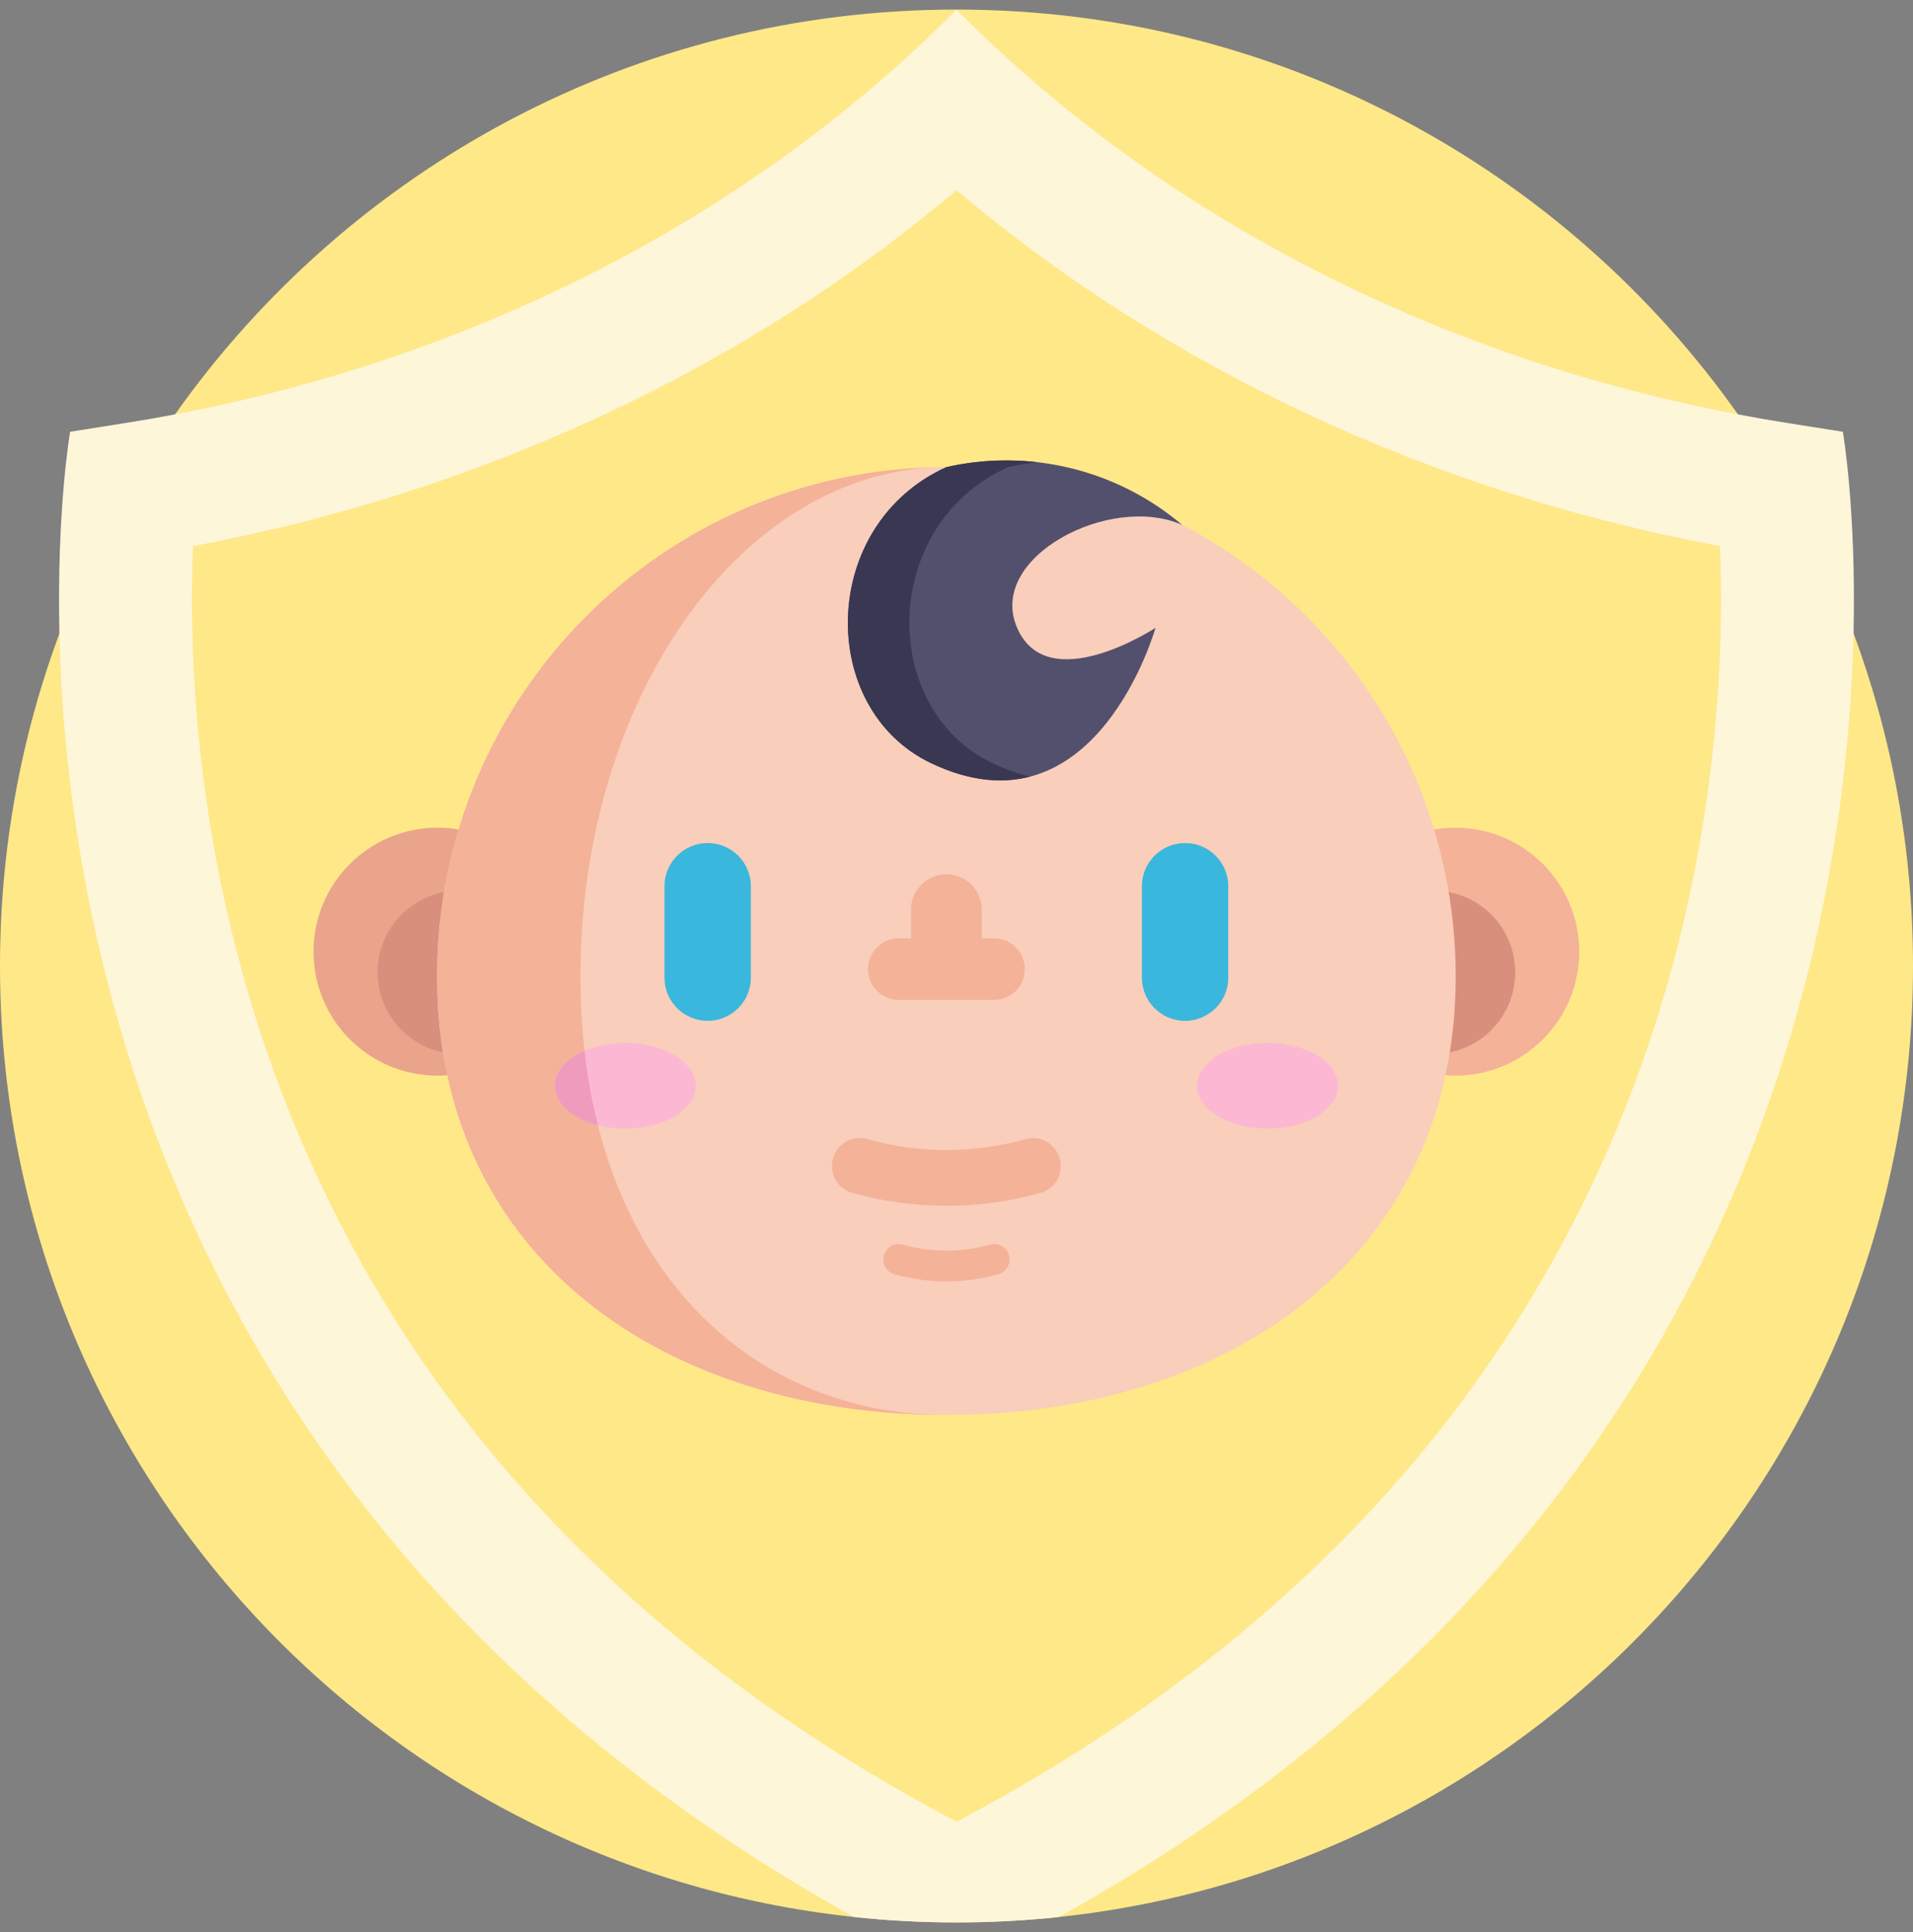 <svg width="100" height="101" viewBox="0 0 100 101" fill="none" xmlns="http://www.w3.org/2000/svg">
<rect x="0" y="0" width="100" height="101" fill="#808080" stroke="none"/>
<g clip-path="url(#clip0_16981_240603)">
<path d="M100 50.5C100 76.3 80.457 97.537 55.367 100.214C53.604 100.404 51.814 100.5 50 100.5C48.186 100.5 46.394 100.404 44.631 100.214C19.541 97.537 0 76.3 0 50.5C0 44.388 1.098 38.529 3.106 33.114C4.624 29.016 6.665 25.173 9.149 21.663C18.202 8.859 33.124 0.5 50 0.5C66.876 0.5 81.798 8.859 90.851 21.663C93.333 25.172 95.373 29.014 96.892 33.11C98.902 38.527 100 44.386 100 50.5Z" fill="#FFE888"/>
<path d="M96.892 33.11C96.527 49.294 90.826 80.461 55.367 100.214C53.604 100.404 51.814 100.5 50 100.5C48.186 100.5 46.394 100.404 44.631 100.214C9.176 80.463 3.471 49.298 3.106 33.114C2.959 26.647 3.665 22.572 3.665 22.572L6.51 22.122C7.394 21.984 8.273 21.831 9.149 21.663C16.655 20.239 23.818 17.831 30.406 14.555C37.763 10.898 44.4 6.159 50 0.5C60.612 11.231 74.963 18.649 90.851 21.663C91.727 21.831 92.604 21.984 93.488 22.122L96.333 22.572C96.333 22.572 97.039 26.645 96.892 33.11Z" fill="#FDF6D9"/>
<path d="M49.999 95.232C39.772 89.842 31.364 83.071 24.977 75.071C19.405 68.092 15.316 60.126 12.824 51.396C10.123 41.932 9.885 33.541 10.091 28.547C25.107 25.752 38.991 19.261 49.999 9.942C61.008 19.261 74.892 25.752 89.908 28.547C90.114 33.541 89.876 41.932 87.175 51.396C84.683 60.126 80.594 68.092 75.022 75.071C68.635 83.071 60.227 89.842 49.999 95.232Z" fill="#FFE888"/>
<path d="M76.072 56.233C79.651 56.233 82.553 53.331 82.553 49.751C82.553 46.171 79.651 43.269 76.072 43.269C72.492 43.269 69.59 46.171 69.59 49.751C69.59 53.331 72.492 56.233 76.072 56.233Z" fill="#F4B298"/>
<path d="M74.939 55.098C77.296 55.098 79.206 53.187 79.206 50.831C79.206 48.474 77.296 46.563 74.939 46.563C72.582 46.563 70.672 48.474 70.672 50.831C70.672 53.187 72.582 55.098 74.939 55.098Z" fill="#D88F7C"/>
<path d="M22.869 56.233C26.449 56.233 29.351 53.331 29.351 49.751C29.351 46.171 26.449 43.269 22.869 43.269C19.29 43.269 16.388 46.171 16.388 49.751C16.388 53.331 19.29 56.233 22.869 56.233Z" fill="#EAA48C"/>
<path d="M24.004 55.098C26.361 55.098 28.271 53.187 28.271 50.831C28.271 48.474 26.361 46.563 24.004 46.563C21.647 46.563 19.737 48.474 19.737 50.831C19.737 53.187 21.647 55.098 24.004 55.098Z" fill="#D88F7C"/>
<path d="M76.094 51.044C76.094 65.747 64.175 73.97 49.471 73.97C34.768 73.97 22.848 65.747 22.848 51.044C22.848 36.34 34.768 24.421 49.471 24.421C64.175 24.421 76.094 36.34 76.094 51.044Z" fill="#F9CEBB"/>
<path d="M49.472 73.969C34.768 73.969 22.848 65.746 22.848 51.043C22.848 36.421 34.635 24.553 49.225 24.421C38.774 24.606 30.343 36.453 30.343 51.043C30.343 65.746 38.907 73.969 49.472 73.969Z" fill="#F4B298"/>
<path d="M64.206 51.11V46.33C64.206 45.084 63.196 44.073 61.949 44.073C60.703 44.073 59.692 45.084 59.692 46.33V51.11C59.692 52.357 60.702 53.367 61.949 53.367C63.196 53.367 64.206 52.357 64.206 51.11Z" fill="#39B7DD"/>
<path d="M39.25 51.11V46.33C39.25 45.084 38.239 44.073 36.993 44.073C35.746 44.073 34.735 45.084 34.735 46.33V51.11C34.735 52.357 35.746 53.367 36.993 53.367C38.239 53.367 39.25 52.357 39.25 51.11Z" fill="#39B7DD"/>
<path d="M51.963 49.056H46.98C46.092 49.056 45.373 49.775 45.373 50.663C45.373 51.551 46.092 52.271 46.98 52.271H51.963C52.85 52.271 53.57 51.551 53.57 50.663C53.57 49.776 52.85 49.056 51.963 49.056Z" fill="#F4B298"/>
<path d="M49.471 45.705C48.45 45.705 47.623 46.533 47.623 47.554V50.663H51.319V47.554C51.319 46.533 50.492 45.705 49.471 45.705Z" fill="#F4B298"/>
<path d="M49.471 24.42C42.802 27.437 42.693 37.046 48.668 39.894C57.268 43.993 60.402 32.822 60.402 32.822C60.402 32.822 54.776 36.519 53.169 32.822C51.562 29.125 58.06 25.763 61.802 27.444L61.792 27.436C58.386 24.552 53.824 23.436 49.471 24.42Z" fill="#53506D"/>
<path d="M51.883 39.894C52.572 40.222 53.227 40.453 53.847 40.598C52.402 40.977 50.685 40.855 48.668 39.894C42.692 37.046 42.801 27.437 49.472 24.42C51.047 24.064 52.65 23.983 54.215 24.162C53.704 24.22 53.194 24.306 52.687 24.42C46.016 27.437 45.907 37.046 51.883 39.894Z" fill="#393751"/>
<path d="M66.257 59.002C68.291 59.002 69.94 57.999 69.94 56.761C69.94 55.524 68.291 54.52 66.257 54.52C64.222 54.52 62.573 55.524 62.573 56.761C62.573 57.999 64.222 59.002 66.257 59.002Z" fill="#FCB8D2"/>
<path d="M36.369 56.762C36.369 58 34.719 59.003 32.686 59.003C32.178 59.003 31.695 58.94 31.256 58.826C29.931 58.488 29.002 57.691 29.002 56.762C29.002 56.008 29.614 55.34 30.555 54.934C31.156 54.674 31.892 54.521 32.686 54.521C34.719 54.521 36.369 55.524 36.369 56.762Z" fill="#FCB8D2"/>
<path d="M31.256 58.825C29.931 58.488 29.002 57.691 29.002 56.761C29.002 56.008 29.614 55.339 30.555 54.934C30.709 56.3 30.944 57.597 31.256 58.825Z" fill="#EF9BBE"/>
<path d="M51.756 65.064C50.262 65.486 48.68 65.486 47.185 65.064C46.789 64.952 46.374 65.163 46.228 65.548C46.227 65.553 46.224 65.558 46.223 65.563C46.059 65.997 46.297 66.483 46.743 66.609C48.526 67.114 50.415 67.114 52.198 66.609C52.644 66.483 52.883 65.997 52.719 65.563C52.717 65.558 52.715 65.553 52.713 65.548C52.568 65.163 52.153 64.952 51.756 65.064Z" fill="#F4B298"/>
<path d="M53.614 59.55C50.905 60.314 48.037 60.314 45.329 59.55C44.611 59.347 43.858 59.73 43.594 60.428C43.591 60.437 43.587 60.446 43.584 60.455C43.287 61.241 43.719 62.122 44.527 62.351C47.759 63.265 51.183 63.265 54.415 62.351C55.223 62.122 55.655 61.241 55.358 60.455C55.354 60.446 55.351 60.437 55.348 60.428C55.084 59.73 54.331 59.347 53.614 59.55Z" fill="#F4B298"/>
</g>
<defs>
<clipPath id="clip0_16981_240603">
<rect width="100" height="100" fill="white" transform="translate(0 0.5)"/>
</clipPath>
</defs>
</svg>
